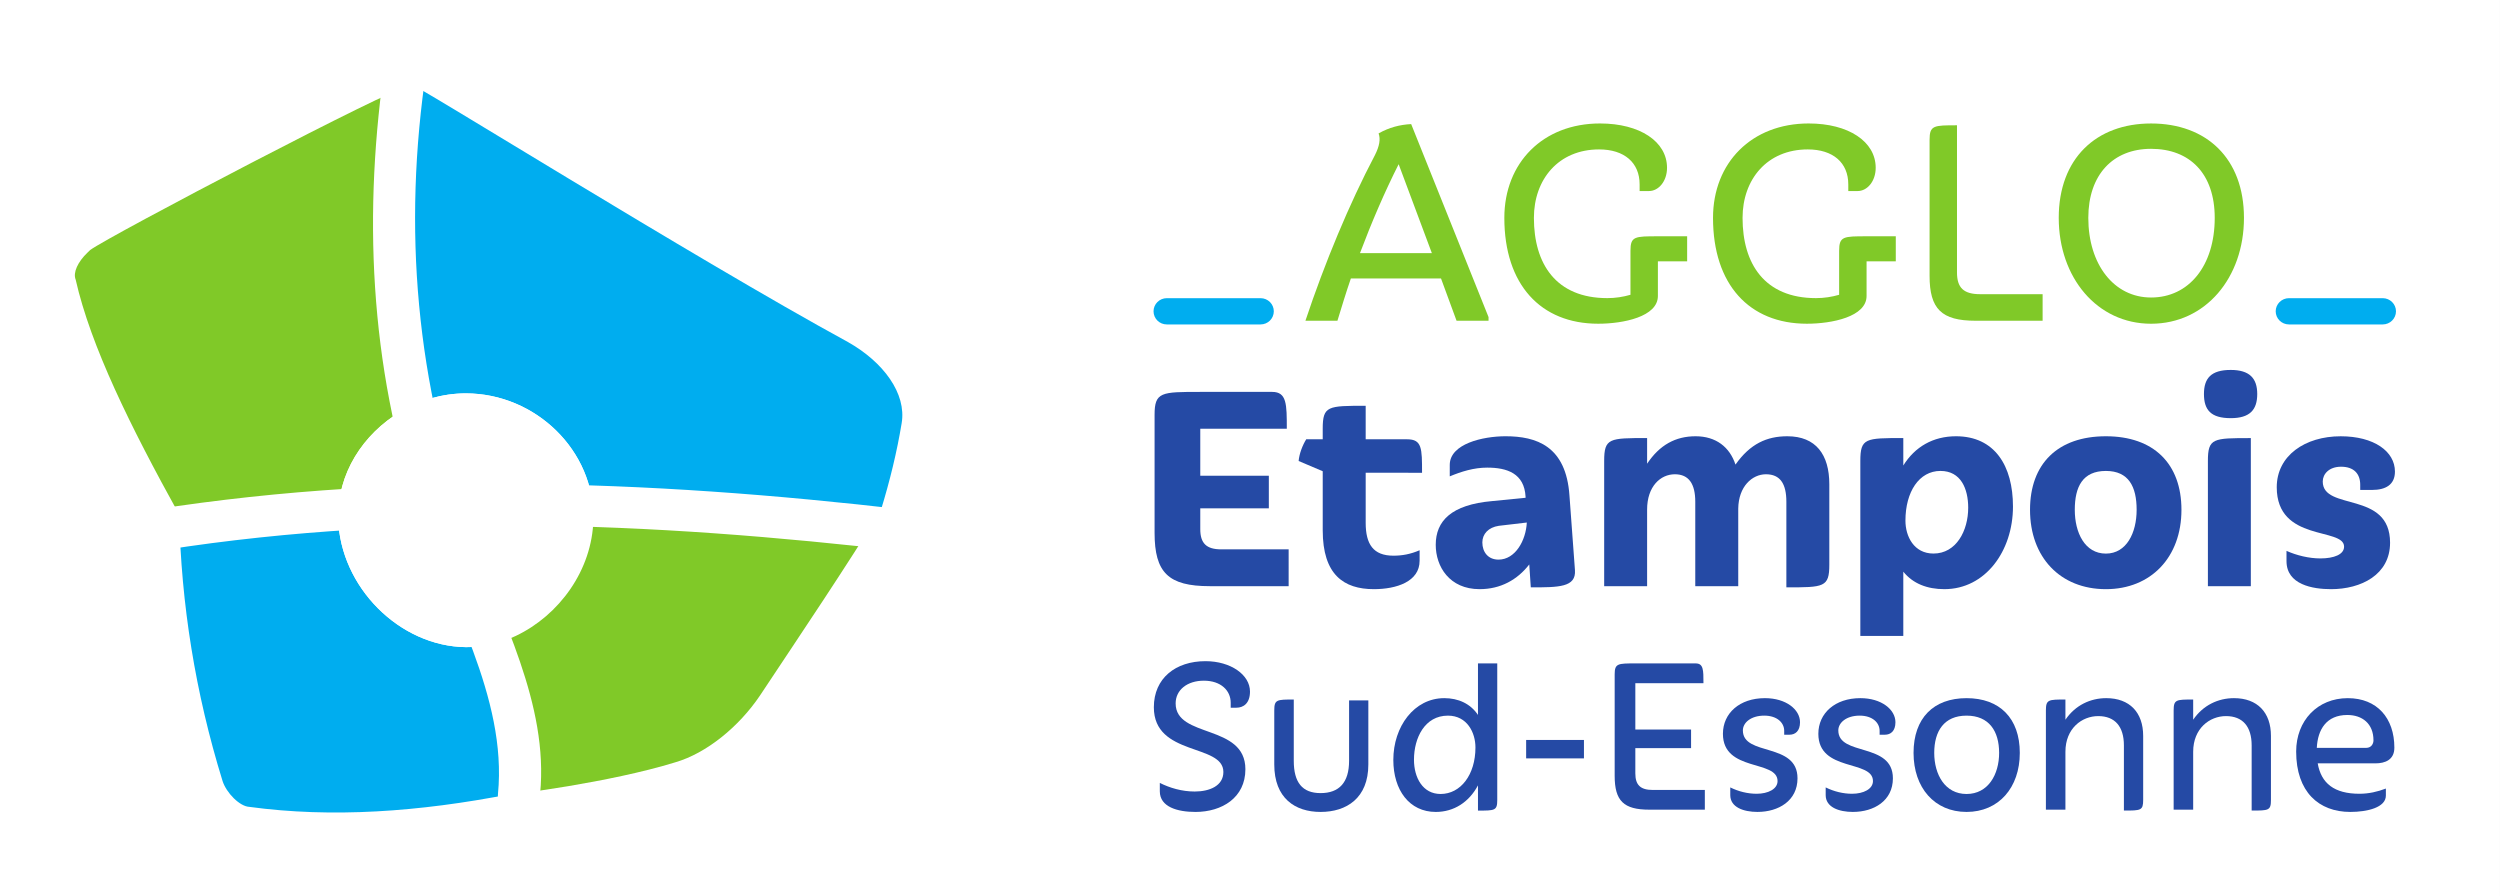 <svg fill="none" height="76" viewBox="0 0 212 76" width="212" xmlns="http://www.w3.org/2000/svg"><rect x="0" y="0" width="212" height="76" fill="#333333" stroke="none"/><path d="m211.999 76h-211.999v-76.007h211.999z" fill="#fff"/><path d="m33.978 34.898c.092-9.186.477-18.371 1.157-27.558-.282.048-.564.097-.847.15-.279-.436-25.071 12.533-26.641 13.712-.074.072-.148.141-.221.213-.827.789-1.252 1.701-1.01 2.295 1.282 5.657 4.641 12.453 8.777 19.924 4.494.171 8.989.295 13.485.378-.09-3.845 2.104-7.211 5.299-9.113z" fill="#80c928"/><path d="m39.511 54.876c-5.637-.061-10.654-5.103-10.833-10.864-4.497-.083-8.992-.207-13.485-.378.167 7.575 1.366 15.109 3.679 22.593.321 1.008 1.458 2.165 2.277 2.196.005.003.011 0 .017.003 6.941.942 14.338.436 22.12-1.085.104-4.461.145-8.926.133-13.388-1.307.613-2.409.933-3.908.925z" fill="#00adef"/><path d="m71.897 29c-13.046-7.11-37.931-22.673-36.762-21.659-.68 9.186-1.066 18.371-1.157 27.558 1.627-.961 3.507-1.538 5.52-1.541 5.929.005 10.937 4.869 10.82 10.693 8.121-.114 16.248-.376 24.38-.785.77-2.51 1.367-4.97 1.762-7.373.428-2.521-1.548-5.197-4.563-6.893z" fill="#00adef"/><path d="m42.892 54.15c.2 4.399.342 8.799.396 13.19-.008.08 8.417-.978 13.973-2.695 2.638-.765 5.396-3.005 7.185-5.664 3.699-5.57 7.266-10.862 10.251-15.711-8.131.406-16.256.666-24.376.781-.162 4.335-10.321 7.119-7.429 10.099z" fill="#80c928"/><path d="m28.679 44.01c.179 5.763 5.197 10.809 10.833 10.867 1.498.011 2.922-.337 4.231-.953 3.661-1.739 6.48-5.564 6.577-9.872.114-5.824-4.893-10.69-10.823-10.693-2.01.003-3.89.577-5.517 1.541-3.195 1.903-5.389 5.272-5.3 9.111z" fill="#fff"/><path d="m32.724 4.853c-1.971 13.105-1.405 26.045 2.784 38.671 2.5 7.534 7.519 15.612 6.721 23.783-.22 2.262 3.354 2.247 3.572 0 .744-7.614-3.324-14.893-5.843-21.845-4.684-12.913-5.832-26.088-3.789-39.67.335-2.227-3.105-3.187-3.444-.94z" fill="#fff"/><path d="m11.844 46.976c21.606-3.665 43.333-2.723 65.007-.207 2.28.265 2.26-3.275 0-3.538-22.019-2.554-44.019-3.385-65.957.335-2.261.384-1.303 3.792.95 3.411z" fill="#fff"/><path d="m123.516 27.199-1.317-3.583h-7.646c-.416 1.203-.776 2.405-1.139 3.583h-2.714c1.629-4.886 3.722-9.925 5.892-14.042.387-.767.491-1.356.312-1.844.904-.509 1.807-.74 2.763-.79l6.561 16.366v.309zm-4.91-13.275c-1.188 2.351-2.297 4.935-3.28 7.543h6.097z" fill="#80c928"/><path d="m140.589 22.16v2.939c0 1.766-2.946 2.353-5.063 2.353-4.883 0-7.958-3.325-7.958-8.976 0-4.681 3.282-8.006 8.111-8.006 3.384 0 5.685 1.535 5.685 3.759 0 1.151-.723 1.971-1.525 1.971h-.799v-.562c0-1.842-1.292-2.967-3.437-2.967-3.436 0-5.528 2.532-5.528 5.806 0 3.886 1.86 6.804 6.225 6.804.696 0 1.343-.104 1.964-.283v-3.732c0-1.229.361-1.229 2.351-1.229h2.455v2.124z" fill="#80c928"/><path d="m158.285 22.16v2.939c0 1.766-2.946 2.353-5.064 2.353-4.883 0-7.957-3.325-7.957-8.976 0-4.681 3.281-8.006 8.111-8.006 3.384 0 5.684 1.535 5.684 3.759 0 1.151-.723 1.971-1.523 1.971h-.801v-.562c0-1.842-1.291-2.967-3.437-2.967-3.438 0-5.529 2.532-5.529 5.806 0 3.886 1.86 6.804 6.226 6.804.697 0 1.344-.104 1.964-.283v-3.732c0-1.229.362-1.229 2.353-1.229h2.451v2.124z" fill="#80c928"/><path d="m167.529 27.199c-2.894 0-3.901-1.001-3.901-3.812v-11.535c0-1.227.361-1.227 2.325-1.227v12.481c0 1.304.569 1.841 1.964 1.841h5.297v2.253z" fill="#80c928"/><path d="m182.41 27.453c-4.574 0-7.829-3.911-7.829-8.976 0-5.04 3.177-8.006 7.829-8.006 4.704 0 7.878 2.966 7.878 8.006 0 5.065-3.254 8.976-7.878 8.976zm0-14.833c-3.23 0-5.322 2.201-5.322 5.857 0 3.938 2.17 6.752 5.322 6.752 3.204 0 5.399-2.687 5.399-6.752 0-3.759-2.119-5.857-5.399-5.857z" fill="#80c928"/><g fill="#254aa5"><path d="m109.277 49.707h-6.692c-3.514 0-4.677-1.152-4.677-4.529v-10.001c0-1.944.569-1.944 3.875-1.944h6.098c1.24 0 1.24 1.05 1.24 3.121h-7.338v3.99h5.814v2.762h-5.814v1.765c0 1.201.517 1.715 1.784 1.715h5.71z"/><path d="m115.81 40.09v4.245c0 1.817.645 2.787 2.35 2.787.749 0 1.448-.127 2.223-.461v.894c0 1.767-1.964 2.406-3.878 2.406-2.555 0-4.338-1.226-4.338-4.987v-5.013l-2.042-.869c.05-.613.337-1.353.644-1.84h1.398v-.897c0-1.944.438-1.944 3.643-1.944v2.841h3.513c1.267 0 1.267.768 1.267 2.839z"/><path d="m126.529 42.493 2.84-.282v-.077c-.1-1.994-1.574-2.48-3.256-2.48-1.135 0-2.194.334-3.174.742v-.972c0-1.792 2.814-2.43 4.727-2.43 2.61 0 5.142.817 5.425 5.039l.465 6.316c.104 1.459-1.369 1.459-3.745 1.459l-.129-1.944c-1.011 1.303-2.429 2.096-4.213 2.096-2.557 0-3.719-1.917-3.719-3.759 0-2.022 1.317-3.402 4.779-3.709zm.543 4.963c1.421 0 2.325-1.613 2.402-3.146l-2.377.279c-.878.13-1.394.693-1.394 1.408 0 .818.49 1.458 1.369 1.458z"/><path d="m151.484 49.809v-7.263c0-1.51-.516-2.328-1.731-2.328-1.162 0-2.326 1.025-2.35 2.916v6.573h-3.644v-7.161c0-1.51-.543-2.328-1.731-2.328-1.215 0-2.353 1.025-2.353 2.991v6.498h-3.641v-10.616c0-1.944.44-1.944 3.641-1.944v2.176c1.06-1.588 2.405-2.328 4.11-2.328 1.731 0 2.895.919 3.384 2.403 1.241-1.765 2.661-2.403 4.394-2.403 2.428 0 3.563 1.56 3.563 4.067v6.827c0 1.919-.464 1.919-3.642 1.919z"/><path d="m157.756 53.926v-14.835c0-1.944.438-1.944 3.644-1.944v2.328c.981-1.585 2.531-2.48 4.469-2.48 3.281 0 4.831 2.507 4.831 5.959 0 3.784-2.351 7.007-5.814 7.007-1.445 0-2.661-.458-3.486-1.483v5.449zm6.796-13.991c-1.808 0-2.971 1.765-2.971 4.219 0 1.332.721 2.787 2.377 2.787 1.937 0 2.945-1.941 2.945-3.885 0-1.61-.621-3.121-2.351-3.121z"/><path d="m178.579 49.961c-3.875 0-6.433-2.712-6.433-6.727 0-3.91 2.352-6.239 6.433-6.239 4.057 0 6.408 2.328 6.408 6.239 0 4.015-2.586 6.727-6.408 6.727zm0-10.025c-1.964 0-2.637 1.331-2.637 3.297 0 1.944.853 3.712 2.637 3.712 1.757 0 2.608-1.768 2.608-3.712 0-1.966-.673-3.297-2.608-3.297z"/><path d="m189.166 35.46c-1.677 0-2.271-.691-2.271-2.046 0-1.329.594-2.043 2.271-2.043 1.604 0 2.248.715 2.248 2.043 0 1.356-.644 2.046-2.248 2.046zm-1.936 14.247v-10.613c0-1.944.437-1.944 3.641-1.944v12.557z"/><path d="m197.666 49.961c-1.549 0-3.771-.381-3.771-2.378v-.87c.852.384 1.912.641 2.867.641 1.163 0 2.016-.335 2.016-.997 0-1.662-5.71-.359-5.71-5.04 0-2.684 2.403-4.321 5.424-4.321 2.817 0 4.599 1.278 4.599 2.994 0 1.124-.801 1.557-1.937 1.557h-1.007v-.433c0-.947-.544-1.536-1.628-1.536-1.008 0-1.55.616-1.55 1.254 0 2.533 5.709.743 5.709 5.192 0 2.712-2.453 3.938-5.012 3.938z"/><path d="m101.368 68.852c-1.518 0-3.016-.422-3.016-1.75v-.712c.837.422 1.868.731 2.958.731 1.263 0 2.432-.483 2.432-1.656 0-2.428-5.896-1.309-5.896-5.491 0-2.463 1.848-3.907 4.377-3.907 2.14 0 3.776 1.154 3.776 2.579 0 1.002-.564 1.367-1.149 1.367h-.487v-.422c0-1.022-.816-1.869-2.275-1.869-1.421 0-2.394.792-2.394 1.927 0 2.985 5.915 1.712 5.915 5.584 0 2.408-1.984 3.62-4.241 3.62z"/><path d="m111.988 68.852c-2.178 0-3.93-1.173-3.93-4.024v-4.584c0-.925.214-.925 1.654-.925v5.2c0 1.831.72 2.736 2.276 2.736 1.577 0 2.414-.905 2.414-2.736v-5.123h1.633v5.432c0 2.85-1.848 4.024-4.047 4.024z"/><path d="m122.473 59.203c1.186 0 2.218.463 2.859 1.424v-4.372h1.635v11.575c0 .909-.195.909-1.635.909v-2.14c-.758 1.425-2.042 2.253-3.579 2.253-2.237 0-3.599-1.85-3.599-4.41 0-2.831 1.769-5.239 4.319-5.239zm-.311 8.127c1.692 0 2.956-1.619 2.956-3.946 0-1.251-.699-2.698-2.333-2.698-1.966 0-2.88 1.889-2.88 3.736 0 1.541.757 2.908 2.257 2.908z"/><path d="m134.319 64.311h-4.902v-1.563h4.902z"/><path d="m144.57 68.66h-4.709c-2.178 0-2.937-.748-2.937-2.867v-8.611c0-.925.272-.925 1.752-.925h5.116c.661 0 .661.558.661 1.677h-5.777v3.93h4.727v1.58h-4.727v2.138c0 .98.428 1.406 1.478 1.406h4.416z"/><path d="m149.043 68.852c-1.206 0-2.316-.403-2.316-1.425v-.655c.7.348 1.479.539 2.239.539.972 0 1.771-.404 1.771-1.077 0-1.828-4.633-.751-4.633-4.007 0-1.751 1.422-3.024 3.561-3.024 1.792 0 2.977.964 2.977 2.043 0 .752-.408 1.058-.894 1.058h-.448v-.329c0-.691-.603-1.29-1.692-1.29-1.13 0-1.812.599-1.812 1.254 0 2.215 4.633.98 4.633 4.062 0 1.905-1.615 2.849-3.386 2.849z"/><path d="m157.133 68.852c-1.204 0-2.315-.403-2.315-1.425v-.655c.701.348 1.479.539 2.239.539.972 0 1.77-.404 1.77-1.077 0-1.828-4.631-.751-4.631-4.007 0-1.751 1.42-3.024 3.56-3.024 1.792 0 2.977.964 2.977 2.043 0 .752-.408 1.058-.893 1.058h-.449v-.329c0-.691-.604-1.29-1.691-1.29-1.13 0-1.811.599-1.811 1.254 0 2.215 4.629.98 4.629 4.062 0 1.905-1.612 2.849-3.385 2.849z"/><path d="m166.764 68.852c-2.724 0-4.495-2.06-4.495-5.006 0-2.947 1.692-4.642 4.495-4.642 2.802 0 4.515 1.695 4.515 4.642 0 2.947-1.791 5.006-4.515 5.006zm0-8.166c-1.906 0-2.741 1.312-2.741 3.159 0 1.83.912 3.485 2.741 3.485 1.831 0 2.762-1.655 2.762-3.485 0-1.847-.855-3.159-2.762-3.159z"/><path d="m180.107 68.736v-5.526c0-1.599-.758-2.485-2.178-2.485-1.383 0-2.781 1.041-2.781 3.024v4.91h-1.656v-8.415c0-.925.214-.925 1.656-.925v1.714c.834-1.231 2.118-1.83 3.461-1.83 1.984 0 3.132 1.215 3.132 3.197v5.432c0 .904-.194.904-1.634.904z"/><path d="m190.94 68.736v-5.526c0-1.599-.757-2.485-2.177-2.485-1.382 0-2.782 1.041-2.782 3.024v4.91h-1.656v-8.415c0-.925.216-.925 1.656-.925v1.714c.837-1.231 2.119-1.83 3.461-1.83 1.985 0 3.134 1.215 3.134 3.197v5.432c0 .904-.195.904-1.636.904z"/><path d="m202.322 67.466c0 1.002-1.558 1.386-3.015 1.386-2.668 0-4.592-1.692-4.592-5.122 0-2.619 1.808-4.526 4.376-4.526 2.49 0 3.951 1.695 3.951 4.2 0 1.038-.8 1.328-1.595 1.328h-4.905c.293 1.696 1.401 2.579 3.541 2.579.78 0 1.537-.171 2.239-.442zm-5.857-4.046h4.182c.468 0 .624-.383.624-.635 0-1.425-.954-2.154-2.218-2.154-1.771 0-2.511 1.232-2.588 2.789z"/></g><path d="m106.896 27.512h-7.953c-.619 0-1.123-.497-1.123-1.114 0-.613.504-1.113 1.123-1.113h7.953c.619 0 1.123.5 1.123 1.113 0 .617-.504 1.114-1.123 1.114z" fill="#00adef"/><path d="m202.055 27.512h-7.951c-.619 0-1.125-.497-1.125-1.114 0-.613.506-1.113 1.125-1.113h7.951c.619 0 1.125.5 1.125 1.113 0 .617-.506 1.114-1.125 1.114z" fill="#00adef"/></svg>